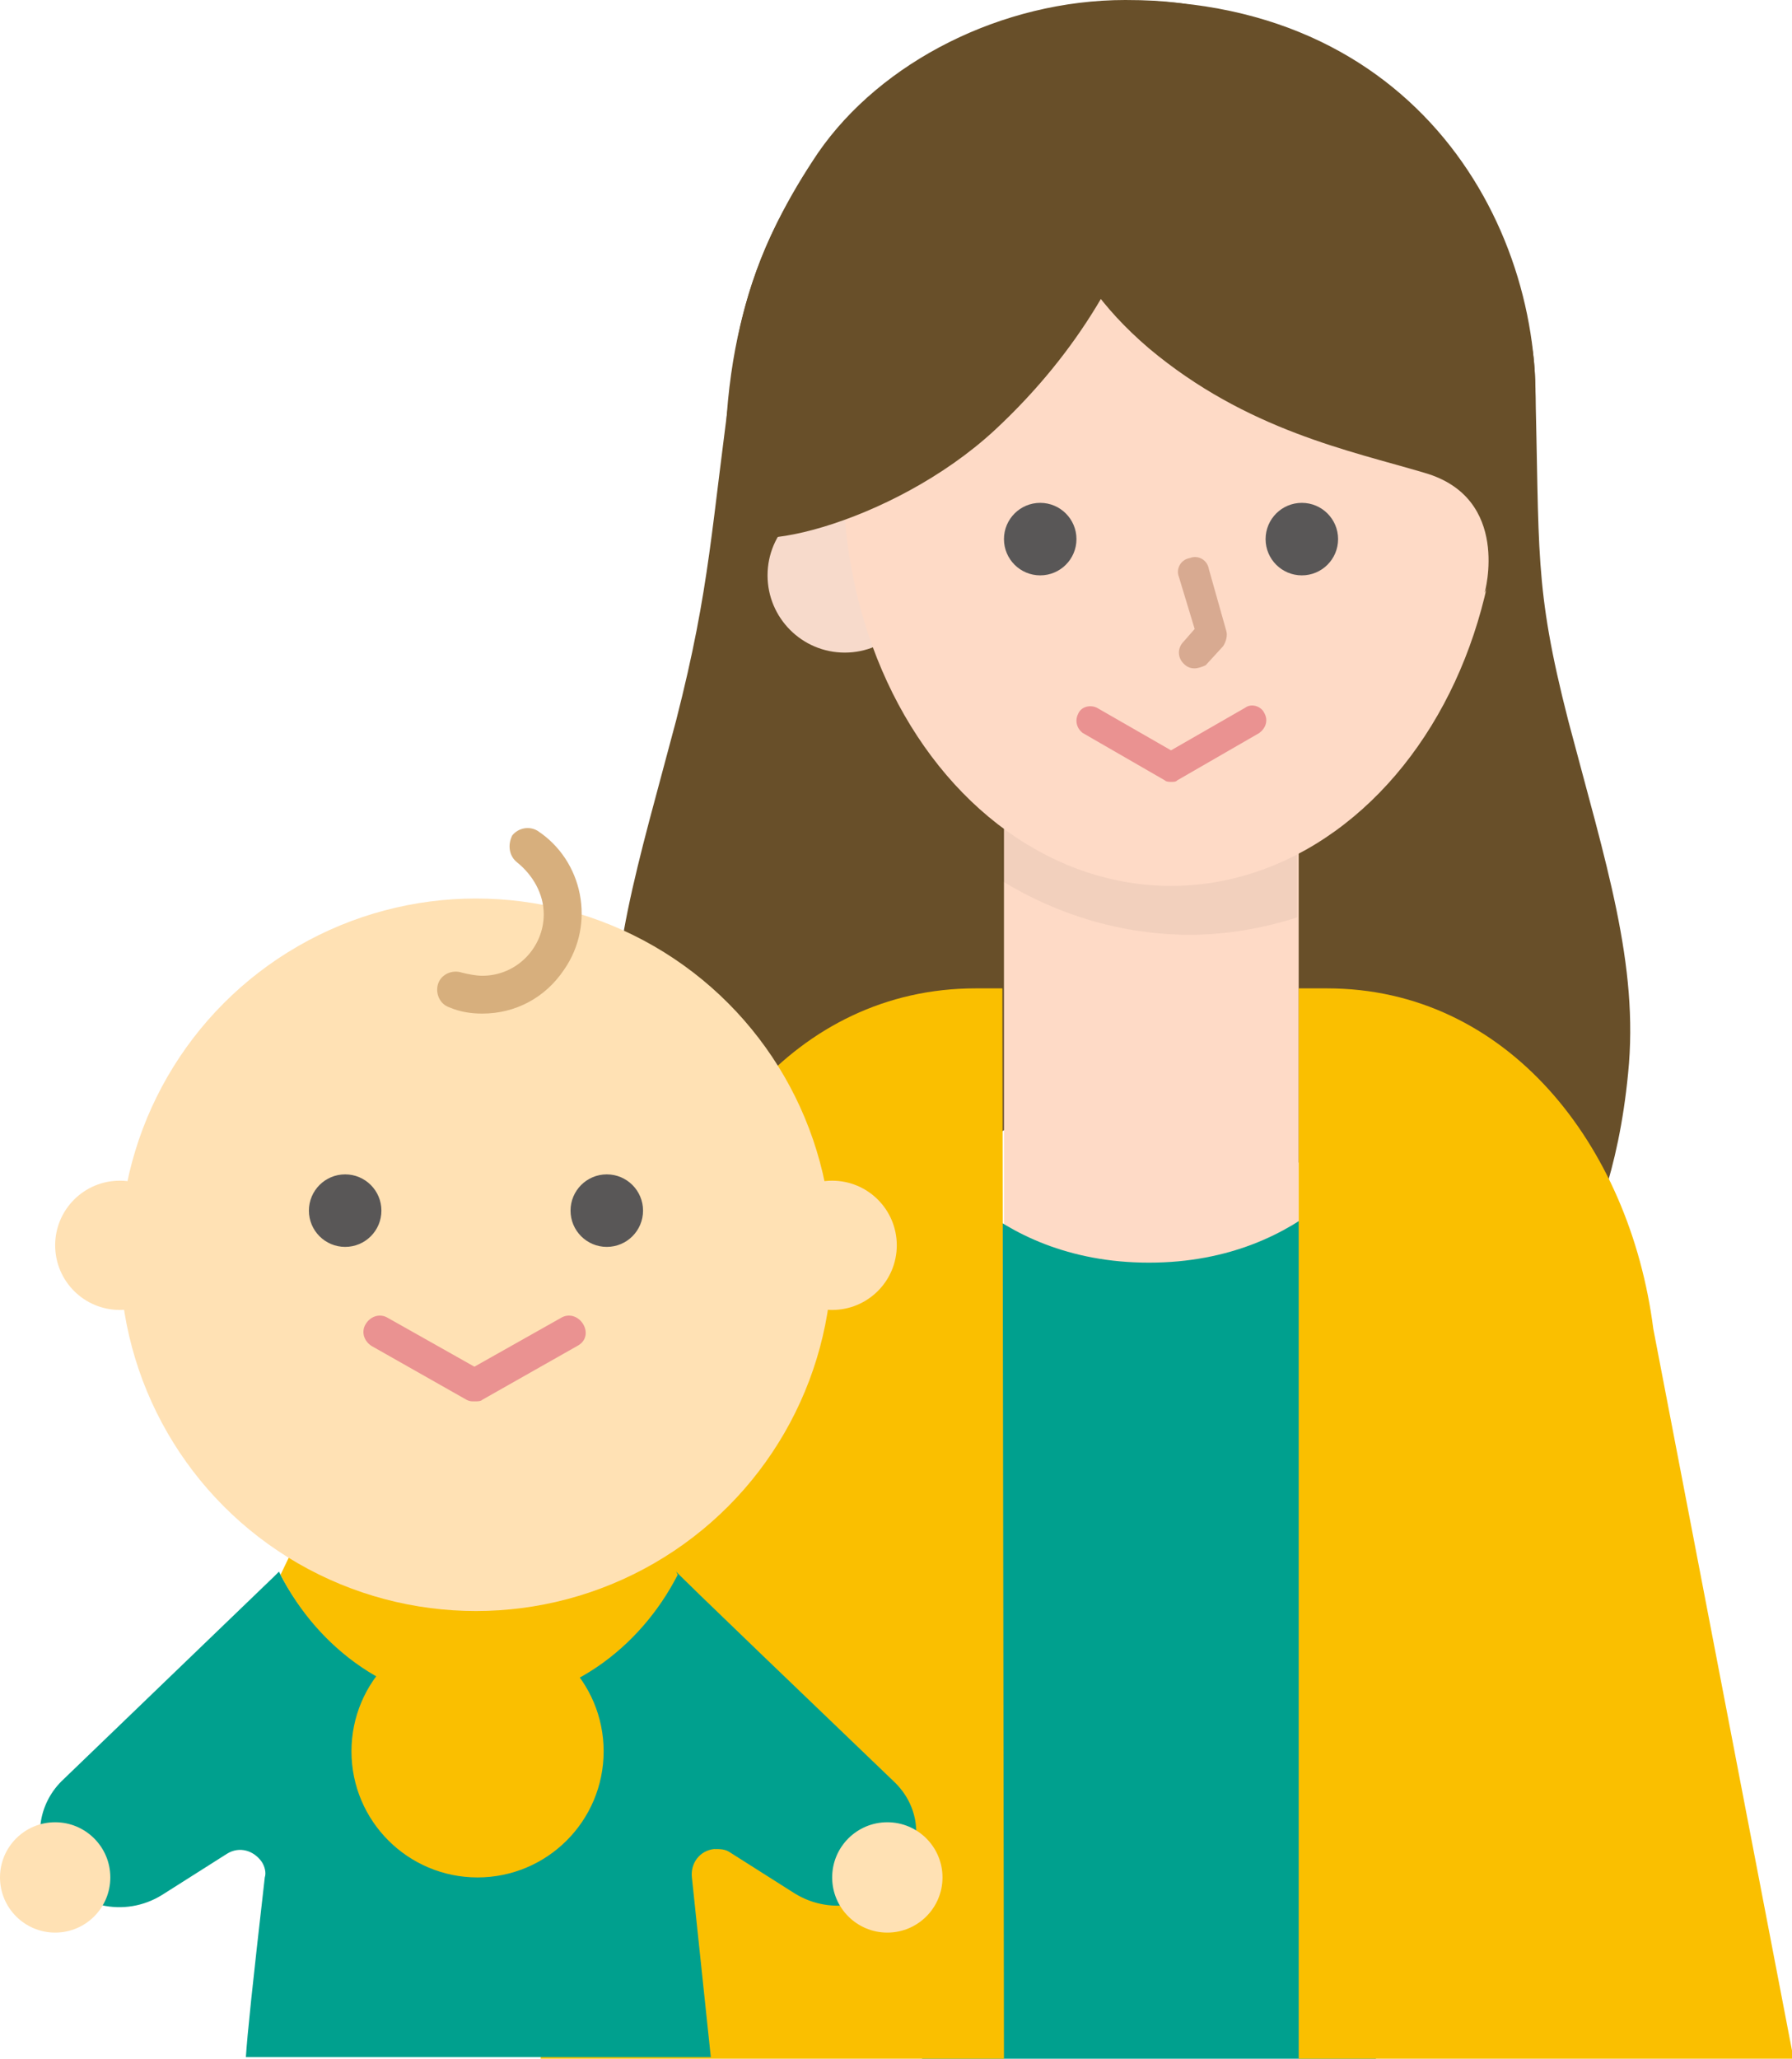 <?xml version="1.0" encoding="utf-8"?>
<!-- Generator: Adobe Illustrator 22.1.0, SVG Export Plug-In . SVG Version: 6.00 Build 0)  -->
<svg version="1.1" id="レイヤー_1" xmlns="http://www.w3.org/2000/svg" xmlns:xlink="http://www.w3.org/1999/xlink" x="0px"
	 y="0px" width="113.7px" height="130.6px" viewBox="0 0 113.7 130.6" style="enable-background:new 0 0 113.7 130.6;"
	 xml:space="preserve">
<style type="text/css">
	.st0{fill:#684F29;}
	.st1{fill:#FEDAC6;}
	.st2{fill:#F7DACB;}
	.st3{opacity:5.000000e-02;enable-background:new    ;}
	.st4{fill:#00A08E;}
	.st5{fill:#EA9291;}
	.st6{fill:#FABF00;}
	.st7{fill:#FFE1B4;}
	.st8{fill:#D7AF7D;}
	.st9{fill:#595757;}
	.st10{fill:#D8AA91;}
</style>
<g transform="">
	<path class="st0" d="M46.1,84.7c-0.2,0-5.8-4.2-7-16.6c-0.7-6.9,1.4-13.3,3.8-22.4c2.2-8.6,2.2-12.2,3.6-22.2
		c0.5-4.3,2-8.5,4.4-12.1l5.5,3.2l7.5,24.7c4.5,4.2,7.2,10,7.4,16.1c0.5,10.4-4,14.3-4,14.3l-15.3,8.5L46.1,84.7z"/>
	<path class="st0" d="M96.3,84.7c0.2,0,5.8-4.2,7-16.6c0.7-6.9-1.4-13.3-3.8-22.4c-2.2-8.6-1.8-10.7-2.1-21.6
		c-0.2-7.7-5.9-12.7-5.9-12.7l-5.5,3.2l-7.5,24.7c-4.5,4.2-7.2,10-7.4,16.1c-0.5,10.4,4,14.3,4,14.3l15.3,8.5L96.3,84.7z"/>
	<path class="st1" d="M82.4,92.7l-18.7-0.1V47.4l18.7,0.1V92.7z"/>
	<circle class="st2" cx="53.6" cy="36.5" r="4.9"/>
	<path class="st3" d="M63.6,55.9c3.6,2.2,7.7,3.4,11.9,3.4c2.3,0,4.6-0.4,6.8-1.1V45.6l-18.8,0L63.6,55.9z"/>
	<ellipse class="st1" cx="74.3" cy="30.3" rx="20.8" ry="25.9"/>
	<path class="st0" d="M74.1,5.3c0,0,0.2,11.6-11,22c-6.5,6-16.8,8.4-17,5.8c-0.7-11.4,2.1-17.9,5.8-23.4C55.9,3.9,63.6,0,71.4,0
		c10.5,0,6.3,4.1,6.3,4.1L74.1,5.3z"/>
	<path class="st0" d="M69.6,0.1C89.5-1,98,14.2,97.4,26.4c-0.2,3.9-1.3,7.7-3.2,11.2c0,0,1.7-6-3.8-7.6c-4.7-1.4-11.3-2.7-17.5-7.9
		C60.6,11.6,69.6,0.1,69.6,0.1z"/>
	<path class="st4" d="M87.3,130.6H58.5v-58c0,0,4.1,7.5,14.4,7.5s14.4-7.5,14.4-7.5V130.6z"/>
	<path class="st5" d="M80.2,45.2c-0.2-0.4-0.8-0.6-1.2-0.3c0,0,0,0,0,0l-4.7,2.7l-4.7-2.7c-0.4-0.2-1-0.1-1.2,0.4
		c-0.2,0.4-0.1,0.9,0.3,1.2l5.2,3c0.1,0.1,0.3,0.1,0.4,0.1c0.2,0,0.3,0,0.4-0.1l5.2-3C80.3,46.2,80.5,45.7,80.2,45.2
		C80.2,45.2,80.2,45.2,80.2,45.2z"/>
	<path class="st6" d="M63.6,62.7h-1.7c-11.4,0-19.2,9.9-20.6,21.6l-7,46.3h29.4L63.6,62.7z"/>
	<path class="st6" d="M84.2,62.7h-1.8v67.9h31.4l-8.9-46.3C103.4,72.6,95.6,62.7,84.2,62.7L84.2,62.7z"/>
	<path class="st4" d="M10.3,120.2l4.1-2.6c0.8-0.5,1.7-0.2,2.2,0.5c0.2,0.3,0.3,0.7,0.2,1c-0.8,7-1.1,9.9-1.2,11.4h29.5l-1.2-11.4
		c-0.1-0.9,0.5-1.7,1.4-1.8c0.4,0,0.7,0,1,0.2l4.1,2.6c2.4,1.5,5.5,0.8,7-1.5c1.2-1.8,0.9-4.1-0.7-5.6
		c-14.5-13.9-13.6-13.1-13.8-13.3c-3.4,7-11.8,9.8-18.8,6.4c-2.8-1.4-5-3.6-6.4-6.4c-0.1,0.1-0.2,0.2-0.3,0.3l-13.5,13
		c-1.5,1.5-1.8,3.8-0.7,5.6C4.8,121,7.9,121.7,10.3,120.2L10.3,120.2z"/>
	<path class="st6" d="M41.8,97.4c-3,3.1-7.1,4.7-11.4,4.6c-4.3,0.1-8.4-1.6-11.4-4.6l-1.2,2.5c2.4,4.7,7.1,8.2,12.6,8.2
		s10.2-3.5,12.6-8.2L41.8,97.4z"/>
	<circle class="st7" cx="30.2" cy="79.6" r="22.6"/>
	<path class="st5" d="M37,84c-0.3-0.5-0.9-0.7-1.4-0.4c0,0,0,0,0,0l-5.5,3.1l-5.5-3.1c-0.5-0.3-1.1-0.1-1.4,0.4
		c-0.3,0.5-0.1,1.1,0.4,1.4l6,3.4c0.2,0.1,0.3,0.1,0.5,0.1c0.2,0,0.4,0,0.5-0.1l6-3.4C37.2,85.1,37.3,84.5,37,84C37,84,37,84,37,84z
		"/>
	<path class="st8" d="M30.6,64.3c-0.7,0-1.4-0.1-2.1-0.4c-0.6-0.2-0.9-0.9-0.7-1.5c0.2-0.6,0.9-0.9,1.5-0.7l0,0
		c0.4,0.1,0.9,0.2,1.3,0.2c2.2,0,3.9-1.8,3.9-3.9c0-1.3-0.7-2.5-1.7-3.3c-0.5-0.4-0.6-1.1-0.3-1.7c0.4-0.5,1.1-0.6,1.6-0.3
		c2.9,1.9,3.7,5.9,1.7,8.8C34.6,63.3,32.7,64.3,30.6,64.3L30.6,64.3z"/>
	<circle class="st9" cx="21.9" cy="76.8" r="2.3"/>
	<circle class="st9" cx="38.5" cy="76.8" r="2.3"/>
	<circle class="st9" cx="66" cy="34.2" r="2.3"/>
	<circle class="st9" cx="82.6" cy="34.2" r="2.3"/>
	<circle class="st7" cx="7.6" cy="79" r="4.1"/>
	<circle class="st7" cx="52.8" cy="79" r="4.1"/>
	<circle class="st6" cx="30.3" cy="111.1" r="8"/>
	<g>
		<circle class="st7" cx="3.5" cy="119.1" r="3.5"/>
		<circle class="st7" cx="56.3" cy="119.1" r="3.5"/>
	</g>
	<path class="st10" d="M75.8,42.4c-0.3,0-0.5-0.1-0.7-0.3c-0.4-0.4-0.4-1,0-1.4l0.7-0.8l-1-3.3c-0.2-0.5,0.1-1.1,0.7-1.2
		c0.5-0.2,1.1,0.1,1.2,0.7l1.1,3.9c0.1,0.3,0,0.7-0.2,1l-1.1,1.2C76.3,42.3,76,42.4,75.8,42.4z"/>
</g>
</svg>
